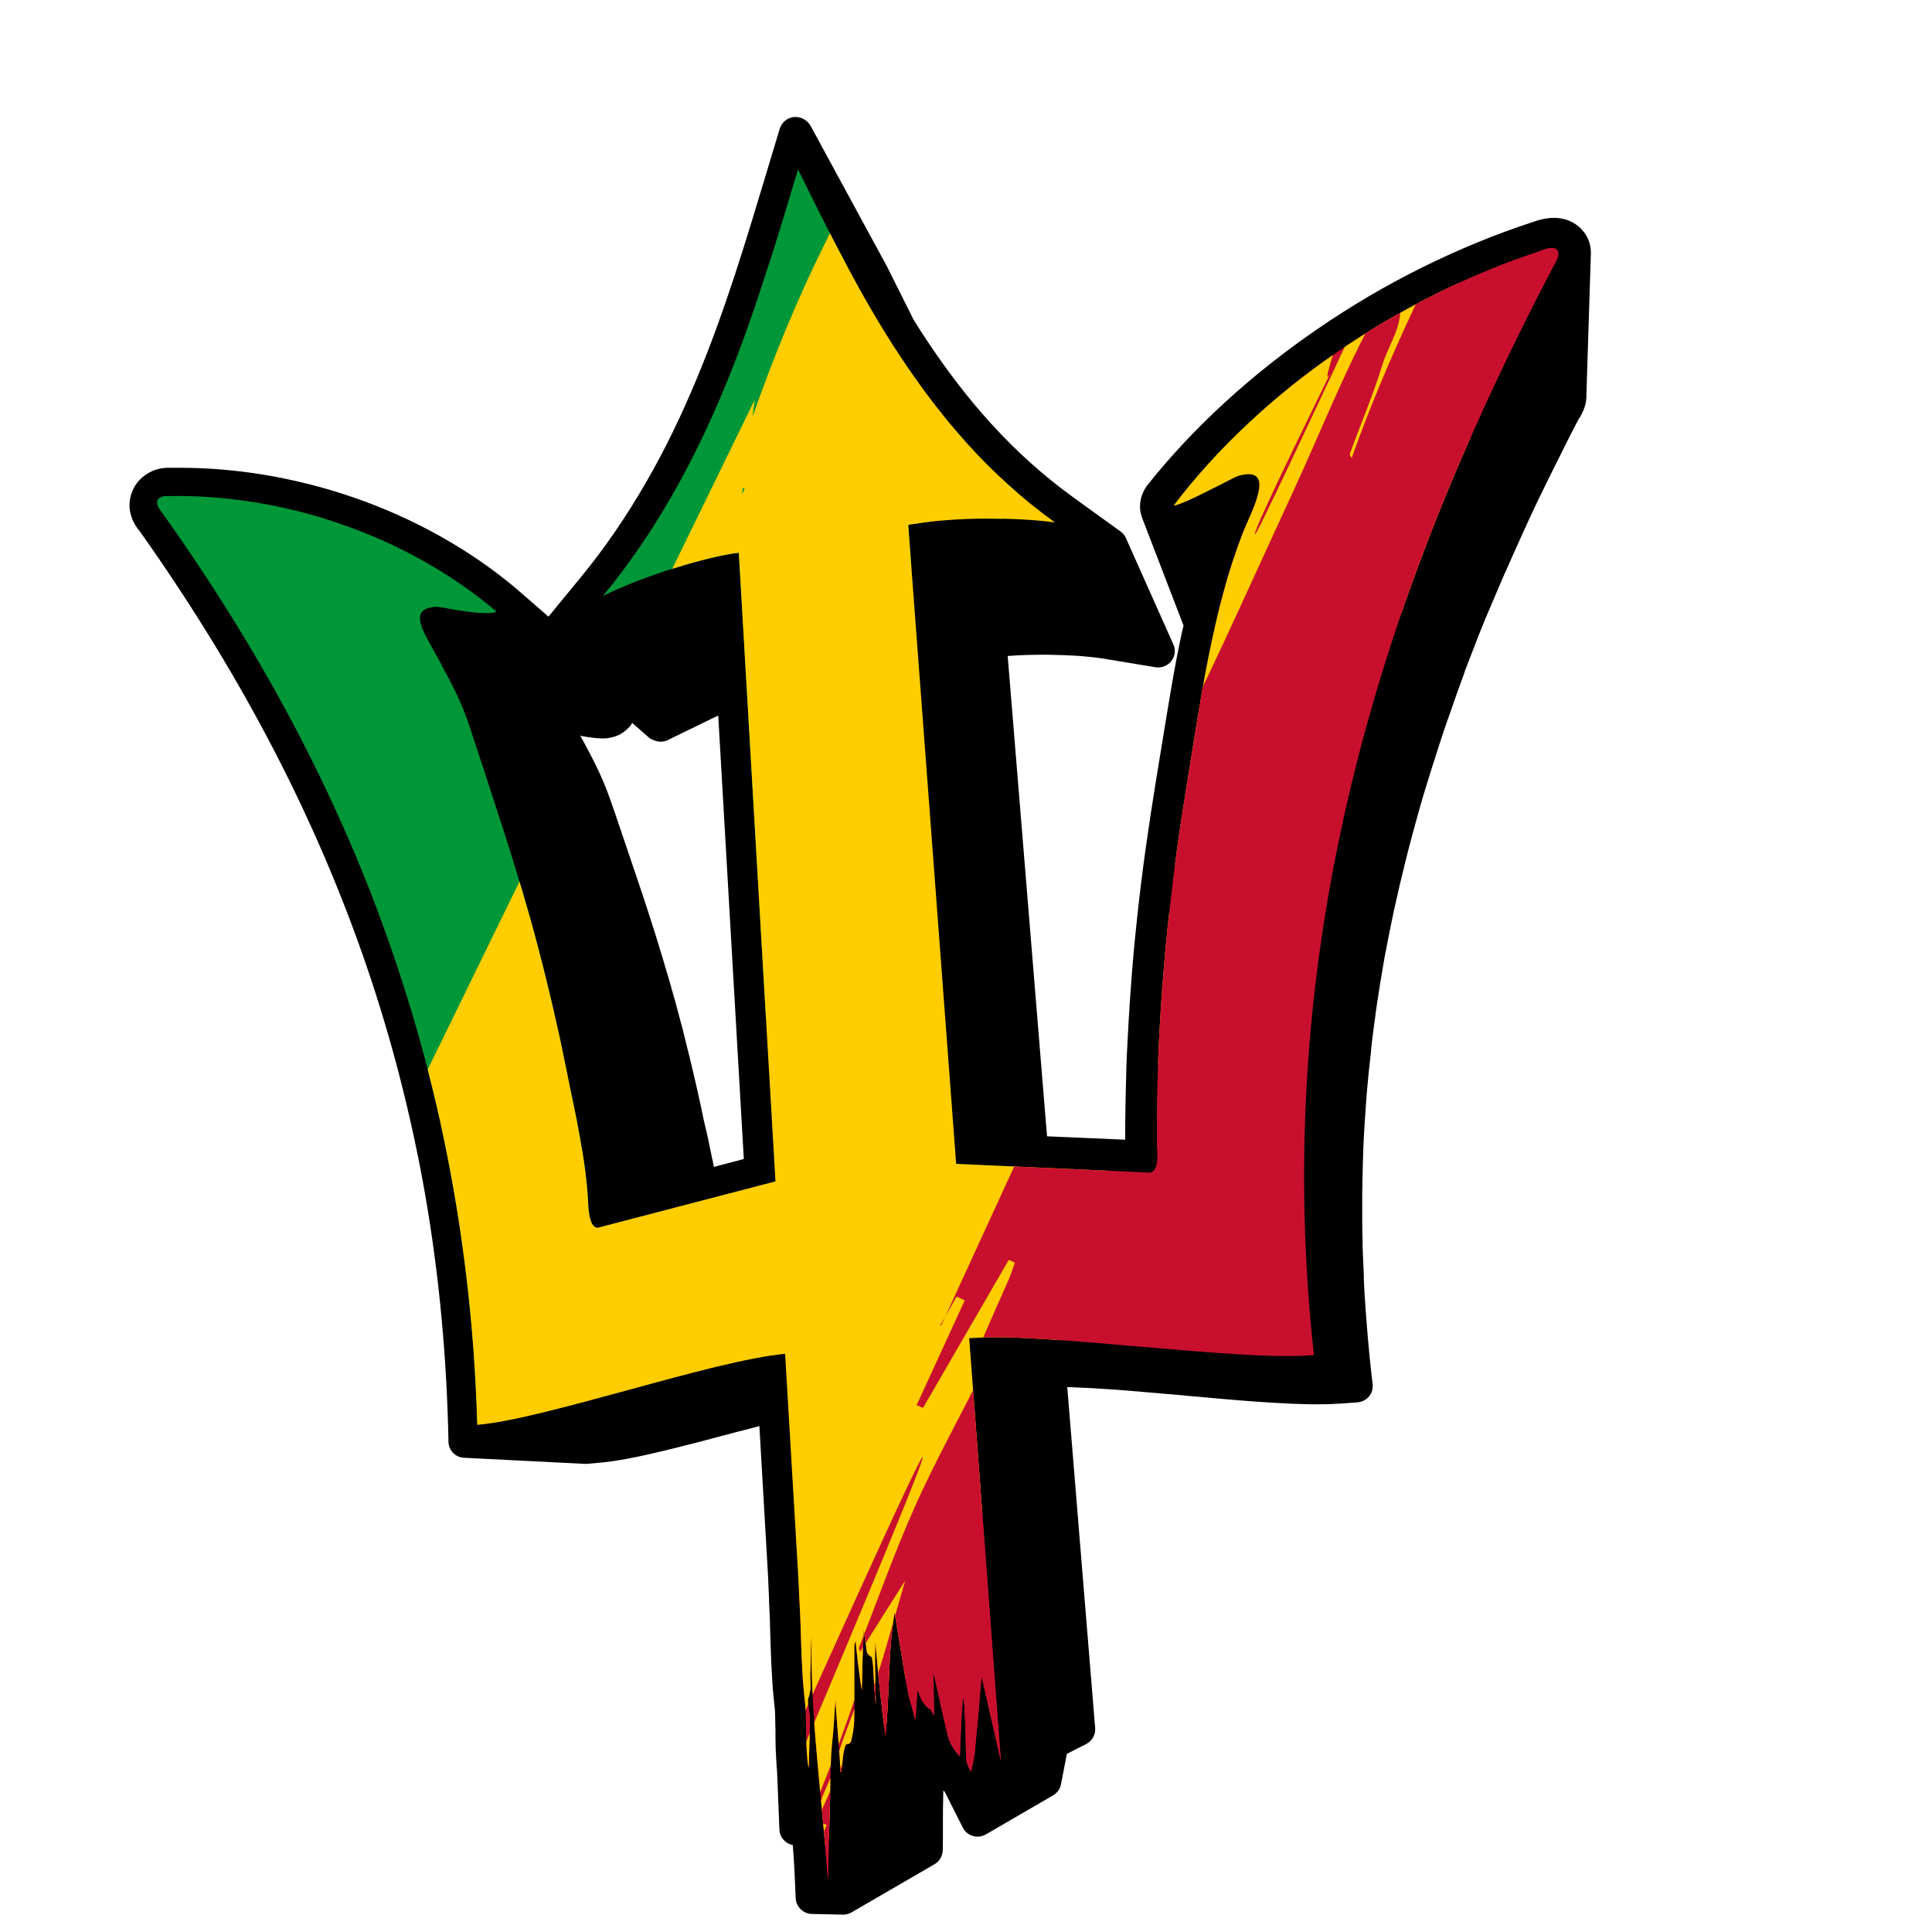 <?xml version="1.0" encoding="UTF-8"?>
<svg data-bbox="-197.3 -305.7 1333.6 1606.84" viewBox="0 0 1080 1080" xmlns:xlink="http://www.w3.org/1999/xlink" xmlns="http://www.w3.org/2000/svg" data-type="color">
    <g>
        <path d="m463.2 1065.5-9.1-.2c-2.4 0-4.4-2-4.5-4.4l-.4-9c-.2-3.4-.3-6.8-.5-10.2s-.4-6.8-.7-10.2c-.1-1.7-.3-3.5-.4-5.2l-.6.3c-.6.3-1.2.4-1.9.4-.8 0-1.7-.2-2.4-.7-1.3-.8-2.1-2.2-2.2-3.7l-1.4-32.4c-.2-2.5-.4-4.8-.5-7.1q-.15-3.3-.3-6c-.1-1.8-.1-3.5-.1-5.1v-4.6c0-1.5 0-2.9-.1-4.4 0-1.4-.1-2.8-.1-4.2-.1-1.4-.1-2.7-.2-4.1s-.2-2.7-.4-3.9c-.3-2.7-.6-5.5-.8-8.5-.2-2.6-.4-5.4-.5-8.4-.1-2.8-.3-5.6-.3-8.3l-.3-8.1-.1-3.4c0-1.1-.1-2.3-.1-3.4s-.1-2.2-.1-3.4c0-1.1-.1-2.2-.2-3.4 0 0-.6-15.4-.7-16.8l-.3-6.9-5.1-88.6c-5.2 1.4-10.5 2.8-15.7 4.2l-.5.1c-7.5 2-15.2 4.1-22.6 6-8.3 2.2-15 3.9-21.1 5.3-7.2 1.7-13.3 3-18.7 4-6.1 1.1-11.2 1.9-15.7 2.2l-6.9.6h-.6l-67.3-3.4c-2.4-.1-4.3-2.1-4.4-4.5l-.2-8.3c-1.3-47.5-6.2-94.2-14.4-138.8-8.1-43.8-19.7-87.3-34.5-129.2-14.4-40.8-32.5-81.5-53.5-121.2-20.3-38.1-44.2-76.6-70.9-114.3-1.3-1.6-2.4-3.2-3.1-4.9-.7-1.6-1.2-3.3-1.4-5-.2-1.5-.1-3 .1-4.5a15 15 0 0 1 1.1-3.6c.5-1.3 1.3-2.5 2.1-3.6.9-1.1 1.9-2.1 3-2.9q1.65-1.2 3.6-2.1c1.3-.6 2.6-1 4.1-1.2.4-.1.8-.1 1.2-.2.4 0 .8-.1 1.2-.1h7.3c15 0 30.2 1.2 45.4 3.7 16.9 2.7 33.7 7 50 12.6 16.5 5.7 32.4 12.8 47.3 21.2 15.4 8.6 29.7 18.4 42.5 29.3l21.1 18.3.2-.2 20.8-25.2c13.7-16.7 26-34.4 37.4-54.3 10.1-17.6 19.3-36.5 28.1-57.6 7.3-17.5 14.4-36.8 21.7-59.1 6.5-19.7 12.5-39.7 18.2-58.9l6.8-22.7c.5-1.8 2.1-3.1 3.9-3.3h.5c1.7 0 3.2.9 4 2.4 0 0 43.4 80 43.5 80l8.8 17.6c1.8 3.7 3.7 7.3 5.5 11 2.6 4.2 5.1 8 7.6 11.8 11.8 17.8 23.8 33.3 36.6 47.3 14.6 16 29.9 29.7 46.8 41.8l25.9 18.7c.7.5 1.2 1.1 1.5 1.9l26.5 59.4c.7 1.5.5 3.3-.5 4.7-.9 1.1-2.2 1.8-3.6 1.8-.2 0-.5 0-.7-.1l-29.4-4.7c-4.2-.7-9-1.2-14.5-1.6-5.3-.4-10.9-.6-16.6-.7h-3.3q-6.9 0-13.5.3c-3.8.2-7.5.4-10.8.7l22.7 277.1 52.6 2.3v-13.8c0-4.2.1-8.5.2-12.8.1-4.2.2-8.5.3-12.6.1-4.2.3-8.4.4-12.5.5-12.3 1.2-24.9 2.1-37.3s2.1-25.1 3.4-37.7 2.9-25.5 4.7-38.5c1.8-12.9 3.8-26.2 6-39.5l.8-4.9 2.4-15.1c1.6-10.2 3.3-20.7 5.1-31 2-11.7 4-22 6-31.3.3-1.6.7-3.1 1.1-4.7.1-.3.1-.6.2-.9 0-.1-.1-.3-.1-.3L643 287.2c-.4-1.1-.7-2.3-.8-3.4-.1-1.5 0-2.9.4-4.4.4-1.6 1.2-3.2 2.2-4.8.1-.1.1-.2.2-.3 12.7-16 27.3-31.6 43.3-46.3 15.8-14.5 33.1-28.2 51.4-40.7s37.7-23.9 57.5-33.7c20.2-10 40.9-18.5 61.6-25.3.4-.2.9-.3 1.3-.5.5-.2 1-.3 1.4-.5.5-.1 1-.3 1.4-.4.5-.1 1-.2 1.4-.3 1.5-.3 2.9-.4 4.3-.4h.7c1.7.1 3.3.3 4.7.7 1.6.5 3 1.1 4.3 2s2.5 2 3.5 3.2c.9 1.1 1.6 2.4 2.1 3.7.6 1.6.9 3.3.9 5v.6l-2.5 79.2v1c0 .2 0 .4-.1.6 0 .2-.1.5-.1.7l-.1.6c0 .2-.1.4-.1.6-.1.2-.1.5-.2.7-.1.3-.1.5-.2.7l-.3.7c-.1.2-.2.5-.3.7-.1.3-.3.6-.4.9l-.2.5c0 .1-.2.4-.2.4-.1.3-.3.6-.5.9s-.3.6-.5.9l-4-2.2 4 2.3-.3.4c-2.6 5.1-5.4 10.3-8.3 16.1-.6 1.1-1.1 2.3-1.7 3.4l-.9 1.8c-1.8 3.7-3.7 7.4-5.5 11-1 2-2 4-2.9 6-1.7 3.5-3.3 6.9-5 10.4-.9 2-1.9 4-2.8 6-1.7 3.6-3.3 7.1-5 10.7l-.8 1.8c-.5 1.2-1.1 2.4-1.6 3.5-1.9 4.3-4 8.8-6 13.5 0 0-.9 2-1.1 2.4-2.2 5-4.5 10.3-6.7 15.8-.4.9-.7 1.7-1.1 2.6l-.8 1.9c-1.5 3.7-3 7.3-4.5 11l-2.7 6.9-.8 2c-1 2.6-2 5.2-3 7.7l-2.7 7.2-.4 1.1c-1 2.8-2.1 5.6-3.1 8.3-.9 2.5-1.8 4.9-2.6 7.4l-.2.7c-1 2.9-2 5.7-3 8.6-.9 2.5-1.7 5.1-2.6 7.6l-.1.3c-1 2.9-1.9 5.7-2.9 8.6-.9 2.6-1.7 5.3-2.5 7.9-.9 2.8-1.8 5.7-2.7 8.5-.8 2.6-1.6 5.2-2.4 7.9-.8 2.8-1.7 5.7-2.5 8.5-.8 2.6-1.5 5.3-2.2 7.9-.8 2.8-1.5 5.6-2.3 8.4-.7 2.6-1.4 5.3-2.1 7.9-.7 2.9-1.5 5.8-2.2 8.7l-1.5 6.3c-.7 3.1-1.5 6.2-2.2 9.3-.5 2.1-.9 4.2-1.4 6.2-.7 3.2-1.4 6.5-2.1 9.7l-.3 1.6-.9 4.2c-.8 3.9-1.5 7.8-2.1 11l-.4 1.9c-.2.9-.3 1.7-.5 2.6-1 5.3-1.8 10.5-2.6 15.5-.1.3-.3 1.7-.3 2.1-.8 4.8-1.4 9.2-2 13.4-.2 1.1-.3 2.2-.4 3.3l-.3 1.9c-.5 3.4-.9 6.8-1.3 10.2-.2 1.6-.4 3.1-.5 4.7l-.1 1.3c-.4 3.1-.7 6.2-1 9.4-.2 2.3-.5 4.7-.7 7-.3 2.9-.5 5.9-.8 8.8-.2 2.4-.4 4.7-.5 7.1-.2 2.9-.4 5.8-.6 8.8-.1 2.4-.3 4.7-.4 7.1-.2 3-.3 6-.4 9.1v.6c-.1 2.1-.2 4.2-.2 6.3-.1 3.1-.2 6.2-.2 9.3v1.6c0 1.7-.1 3.4-.1 5.1v16.1c0 3.5.1 6.9.2 10.4l.1 2.5c0 1.1 0 2.2.1 3.3.1 4.4.3 9 .6 14.2 0 .3.1 1.6.1 2 .2 4.5.5 9.5.9 15.1.1 1 .1 2 .2 3.1l.1 1.3c.3 3.7.6 7.5.9 11.3l.1 1.2.3 3.3c.5 5.7 1 10.6 1.5 15.2l.9 7.9c.1 1.2-.2 2.5-1 3.4-.8 1-1.9 1.6-3.2 1.7l-7.9.6c-4 .3-8.4.5-13.6.5h-4.3c-6.2-.1-13.2-.4-21.5-.9-6.9-.4-14.5-1-24-1.8-8.2-.7-16.8-1.5-25.1-2.2l-1.2-.1c-6.8-.6-13.5-1.2-20.2-1.8-7.7-.7-14.3-1.2-20.2-1.6-6.9-.5-12.9-.8-18.3-1-3.8-.1-7.4-.2-10.5-.2l16 195.6c.2 1.9-.8 3.6-2.5 4.5l-12.8 6.5-3.7 19.2c-.3 1.3-1.1 2.4-2.2 3.1l-37.7 21.9c-.7.4-1.5.6-2.3.6-.4 0-.9-.1-1.3-.2-1.2-.4-2.2-1.2-2.8-2.3L531.8 998c-.8-.5-1.6-1.1-2.4-1.6q-1.95-1.35-3.3-2.7l-.8-.8-2.1 1c0 1.1-.1 2.1-.1 3.1-.1 1.7-.1 3.3-.1 5s-.1 3.4-.1 5c0 1.7-.1 3.4-.1 5.1l-.2 14.2-.1 7.9c0 1.6-.9 3.1-2.3 3.9l-46.5 27c-.7.4-1.5.6-2.3.6zM317.9 408.7c1.8 3.1 3.5 6.3 5.3 9.4q2.85 5.25 5.1 9.6c1.8 3.5 3.3 6.8 4.7 10.1 1.6 3.7 2.9 7.2 4.2 10.8l5.6 16.4c2.6 7.5 5.2 15.2 7.8 22.9 3 8.8 5.5 16.5 7.8 23.7 2.8 8.6 5.3 16.5 7.6 24.2 2.6 8.7 5 16.7 7.2 24.7l4.2 15.6c1.4 5.2 2.7 10.5 3.9 15.6 1.3 5.3 2.5 10.5 3.7 15.6 1.2 5.2 2.3 10.4 3.4 15.5l2.6 12.1 1 4.7c.3 1.6.7 3.2 1 4.8.3 1.2.9 4.2.9 4.2l.1.6c.3 1.6.7 3.2 1 4.9.3 1.3.5 2.6.7 3.8l25.1-6.6L405.9 393c-3.1 1.3-6 2.6-8.6 3.8l-25.9 12.6c-.6.3-1.3.5-2 .5-1.1 0-2.2-.4-3-1.1l-15-13.2v.8c0 .1 0 .3-.1.4l-.1.5c0 .1 0 .2-.1.3l-.1.4-.1.3c0 .1-.1.2-.1.3l-.2.4-.2.5-.2.4-.2.3-.2.4-.3.6-.1.2c-.1.2-.2.3-.3.4-.1.2-.2.3-.3.4s-.2.3-.3.4c-.1.2-.3.4-.5.6-.1.1-.2.3-.4.4l-.2.2c-.1.1-.2.2-.3.2-.1.1-.3.3-.5.4l-.9.6c-.2.1-.4.3-.6.4-.1.1-.2.1-.3.2s-.2.1-.4.2c-.3.1-.6.3-.9.4-.2.1-.4.2-.7.3-.1 0-.2.1-.4.1-.8.3-1.6.4-2.4.6-.9.1-1.9.2-3 .2-.6 0-1.3 0-2-.1-1.7-.1-3.6-.3-5.8-.6q-2.85-.45-6.9-1.2c-2.1-.4-4.3-.8-6.7-1.3z" fill="#000000" data-color="1"/>
        <path d="m444.8 74.6 43.4 79.9 7.4 14.8 1.4 2.8c1.9 3.7 3.7 7.5 5.6 11.2 2.5 4.1 5.1 8.1 7.8 12.1 11 16.6 23.2 32.7 37.1 47.9 14 15.3 29.6 29.6 47.5 42.5l25.9 18.7 26.5 59.4-29.4-4.7c-4.4-.7-9.5-1.3-14.9-1.6-5.4-.4-11.1-.6-16.9-.7h-3.4c-4.6 0-9.3.1-13.7.3-5.5.3-10.8.7-15.6 1.3L576.9 644l61.6 2.7v-2.4c0-.5 0-1-.1-1.5 0-.5-.1-1.1-.1-1.8v-13c0-4.3.1-8.5.2-12.8l.3-12.6c.1-4.2.3-8.3.4-12.5.5-12.3 1.2-24.7 2.1-37.1s2.1-24.9 3.4-37.6c1.3-12.6 2.9-25.4 4.7-38.4 1.8-12.9 3.8-26 6-39.4.3-1.6.5-3.3.8-4.9s.5-3.3.8-4.9.5-3.3.8-4.9.5-3.3.8-5c1.7-10.4 3.3-20.8 5.1-31.2s3.8-20.8 6-31.1c.5-2.4 1.1-4.8 1.6-7.1l-.1-.1c0-.1-.1-.2-.1-.2s0-.1-.1-.1c0-.1-.1-.1-.1-.2 0 0 0-.1-.1-.1 0-.1-.1-.1-.1-.2 0 0 0-.1-.1-.1 0-.1-.1-.1-.1-.2L647 285.7c0 .1.1.2.2.4v.1c0 .1.1.2.1.3 0 0 0-.1-.1-.1 0 0 0-.1-.1-.1v-.1s0-.1-.1-.1c0-.1-.1-.1-.1-.2v-.1c-.2-.6-.4-1.3-.5-2.2-.1-.8 0-1.8.3-2.8.3-1.1.8-2.2 1.6-3.4 12.7-16 27.1-31.3 42.8-45.7s32.8-27.9 50.9-40.3 37.2-23.6 56.9-33.4c19.8-9.9 40.3-18.3 61.1-25.1.4-.2.8-.3 1.3-.5.4-.1.8-.3 1.3-.4l1.2-.3 1.2-.3c1.2-.2 2.4-.3 3.5-.3h.6q1.95 0 3.6.6c1.1.3 2.1.8 3 1.4s1.7 1.3 2.4 2.2c.5.7 1.1 1.5 1.4 2.5.4 1 .6 2.1.6 3.5 0 .4-.1.9-.1 1.4 0-.3.1-.6.1-.9l-2.5 79.2v.8c0 .1 0 .3-.1.5 0 .2 0 .3-.1.5v.2c0 .1 0 .2-.1.3 0 .2-.1.3-.1.5s-.1.4-.1.5c-.1.2-.1.4-.2.6v.1c0 .1-.1.3-.1.4-.1.2-.1.4-.2.6s-.2.5-.3.7c-.1.1-.1.3-.2.4v.2c0 .1-.1.2-.1.2-.1.3-.3.5-.4.8s-.3.5-.5.8l-.1.1-.1.1-.1.1-.1.1c-2.9 5.5-5.6 10.9-8.4 16.3-.9 1.8-1.8 3.5-2.6 5.3-1.9 3.7-3.7 7.4-5.5 11.1-1 2-2 4-2.9 6-1.7 3.5-3.3 6.9-5 10.4-.9 2-1.9 4-2.8 6-1.7 3.6-3.3 7.2-5 10.7-.8 1.8-1.7 3.6-2.5 5.4l-6 13.5c-.4.8-.7 1.6-1.1 2.4-2.3 5.3-4.6 10.6-6.8 15.8-.6 1.5-1.2 3-1.9 4.5-1.5 3.7-3 7.3-4.5 11-1.1 2.7-2.2 5.4-3.2 8.1-1.1 2.9-2.3 5.7-3.4 8.6l-3 8.1c-1.1 2.9-2.2 5.8-3.2 8.6-1 2.7-1.9 5.4-2.9 8-1 2.9-2 5.7-3 8.6-.9 2.7-1.8 5.3-2.7 8-1 2.9-1.9 5.7-2.9 8.6-.9 2.7-1.7 5.3-2.5 7.9-.9 2.9-1.8 5.7-2.7 8.6-.8 2.6-1.6 5.3-2.4 7.9-.8 2.8-1.7 5.7-2.5 8.5-.8 2.7-1.5 5.3-2.2 8-.8 2.8-1.6 5.6-2.3 8.4-.7 2.7-1.4 5.3-2.1 8-.8 2.9-1.5 5.8-2.2 8.8l-1.5 6.3c-.7 3.1-1.5 6.3-2.2 9.4-.5 2.1-.9 4.2-1.4 6.3-.7 3.3-1.4 6.5-2.1 9.8-.4 2-.8 3.9-1.2 5.9-.7 3.7-1.4 7.4-2.1 11-.3 1.5-.6 3-.8 4.5l-2.7 15.6-.3 2.1c-.7 4.5-1.4 9-2 13.5-.2 1.8-.5 3.5-.7 5.3-.5 3.4-.9 6.9-1.3 10.3-.2 2-.5 4-.7 6-.4 3.1-.7 6.3-1 9.4-.2 2.4-.5 4.7-.7 7.1-.3 3-.5 5.9-.8 8.9-.2 2.4-.4 4.8-.5 7.1-.2 2.9-.4 5.9-.6 8.8-.1 2.4-.3 4.8-.4 7.1-.2 3-.3 6.1-.4 9.1-.1 2.3-.2 4.6-.3 7-.1 3.1-.2 6.2-.2 9.3 0 2.3-.1 4.5-.1 6.8v16.1c0 3.6.1 7.2.2 10.7 0 1.8.1 3.6.1 5.5.1 4.8.3 9.5.6 14.3 0 .7 0 1.3.1 2 .3 5.1.6 10.1.9 15.2.1 1.5.2 2.9.3 4.4l.9 11.4c.1 1.5.3 3 .4 4.5.5 5.1 1 10.2 1.6 15.3l.9 7.9-7.9.6c-3.9.3-8.4.5-13.2.5h-4.3c-6.5-.1-13.6-.4-21.2-.9s-15.6-1.1-23.9-1.8-16.8-1.5-25.4-2.2c-7.1-.6-14.1-1.3-21.1-1.9-6.9-.6-13.7-1.1-20.3-1.6-6.5-.5-12.7-.8-18.5-1q-6.3-.3-11.7-.3h-4l16.4 200.5-14.8 7.6-4.2 21.4-37.7 21.9-11.3-22.4c-1.1-.7-2.2-1.4-3.2-2.2-1-.7-1.9-1.5-2.8-2.3s-1.6-1.7-2.3-2.8c-.1-.1-.2-.3-.2-.4l-8.1 3.7v2.3c0 1.2-.1 2.5-.1 3.7-.1 1.7-.1 3.4-.1 5 0 1.7-.1 3.4-.1 5.1s-.1 3.4-.1 5.1 0 3.4-.1 5v9.2l-.1 7.8-46.5 27-8.2-.2-9.1-.2-.4-9c-.2-3.4-.3-6.8-.5-10.3-.2-3.4-.4-6.9-.7-10.3-.2-3.4-.5-6.8-.8-10.2 0-.5-.1-1-.1-1.5l-6.6 3-1.4-32.5c-.2-2.6-.4-5-.5-7.1s-.2-4.1-.3-5.9-.1-3.4-.1-5v-4.5c0-1.5 0-3-.1-4.4 0-1.4-.1-2.9-.1-4.3-.1-1.4-.1-2.8-.2-4.2s-.2-2.8-.4-4.2c-.3-2.8-.6-5.6-.8-8.3-.2-2.8-.4-5.5-.5-8.3s-.3-5.5-.3-8.2l-.3-8.1c0-1.1-.1-2.3-.1-3.4s-.1-2.3-.1-3.4-.1-2.3-.1-3.4-.1-2.3-.2-3.4c-.1-1.4-.1-2.8-.2-4.2s-.1-2.8-.2-4.2-.1-2.8-.2-4.2-.1-2.8-.2-4.2l-.3-7-5.4-94.3c-.9.2-1.7.5-2.6.7-6.3 1.7-12.7 3.4-19 5.1-7.7 2.1-15.3 4.1-22.6 6s-14.3 3.7-21 5.3c-6.6 1.6-12.8 2.9-18.5 4s-10.8 1.8-15.2 2.2l-6.9.6-67.3-3.4-.2-8.3c-1.3-47.9-6.1-94.3-14.5-139.5-8.2-44.4-19.8-87.6-34.7-129.9-14.7-41.5-32.6-82-53.8-121.8-20.7-39-44.5-77.2-71.3-115-1.2-1.4-2-2.7-2.6-4s-.9-2.5-1-3.6-.1-2.2.1-3.1c.2-1 .5-1.8.8-2.6.4-.9.9-1.8 1.5-2.6q.9-1.2 2.1-2.1c.8-.6 1.7-1.1 2.6-1.5q1.5-.6 3-.9c.3-.1.6-.1.9-.1s.6-.1 1-.1h7.1c14.8 0 29.8 1.2 44.6 3.6 16.7 2.7 33.2 6.9 49.2 12.4 16.2 5.6 31.8 12.6 46.6 20.8 14.9 8.3 29 18 41.8 28.8l60.9 52.9.1.1.1.1.1.1.1.1c.3.3.6.6.8 1 0 0 0 .1.1.1.2.3.5.7.6 1 0 0 0 .1.1.1 0 0 0 .1.1.1 0 .1.1.2.1.3.1.2.2.3.2.5 0 .1.1.2.1.3s.1.3.1.4.1.2.1.3 0 .3.1.4v2.7c0 .1 0 .1-.1.2 0 .1 0 .1-.1.2 0 .1 0 .1-.1.2 0 .1 0 .1-.1.2 0 .1 0 .1-.1.1 0 0 0 .1-.1.1 0 .1-.1.1-.1.2s-.1.2-.1.2c0 .1-.1.2-.1.3s-.1.2-.2.3c0 0 0 .1-.1.1 0 0 0 .1-.1.1-.1.1-.1.2-.2.3s-.1.2-.2.3-.1.2-.2.3l-.4.4-.2.2-.2.2c-.1 0-.1.1-.1.1-.1.1-.2.1-.2.2-.2.2-.5.4-.7.5-.1.1-.2.1-.3.2-.1 0-.1.1-.2.1-.1.1-.2.1-.3.2-.2.1-.5.2-.7.3-.1.1-.2.1-.4.2h-.1c-.5.2-1.1.3-1.8.4s-1.5.2-2.3.2c-.5 0-1.1 0-1.7-.1q-2.4-.15-5.4-.6c-2-.3-4.3-.7-6.7-1.2s-5.1-1-7.9-1.6c-.6-.1-1.3-.3-2-.4s-1.3-.3-2-.4c-.6-.1-1.2-.2-1.7-.3s-.8-.1-1.1-.2v1c0 .2.1.5.1.7l.3.9c.1.5.3.9.5 1.4.1.2.2.5.3.7.2.5.4.9.7 1.4l.3.6c.3.6.6 1.1.8 1.5l2.4 4.3c1.8 3.1 3.5 6.2 5.2 9.4 1.7 3.1 3.4 6.3 5 9.4 1.6 3.2 3.1 6.5 4.6 9.8 1.4 3.4 2.8 6.9 4 10.5.5 1.4.9 2.7 1.4 4.1s.9 2.7 1.4 4.1.9 2.7 1.4 4.1.9 2.7 1.4 4.1c2.6 7.6 5.2 15.3 7.8 23 2.6 7.8 5.2 15.7 7.8 23.6 2.6 8 5.1 16 7.6 24.1s4.9 16.3 7.1 24.6l4.2 15.6c1.3 5.2 2.7 10.4 3.9 15.6 1.3 5.2 2.5 10.4 3.6 15.5 1.2 5.2 2.3 10.3 3.4 15.4l.6 3c.2 1 .4 2 .7 3 .2 1 .4 2 .7 3 .2 1 .4 2 .7 3.1.3 1.6.7 3.1 1 4.7s.7 3.2 1 4.8c.3 1.2.5 2.4.7 3.6 0 .2.1.3.1.5v.1c0 .2.1.4.1.7.3 1.6.7 3.2 1 4.8.5 2.3.9 4.6 1.3 6.9.1.4.2.8.2 1.2 0 .1 0 .3.1.4v.1l33.5-8.8L410 386.5c-.5.2-1 .4-1.5.5-4.9 1.9-9.4 3.9-13.3 5.8l-25.9 12.6L311 354l20.8-25.2c14.5-17.6 26.9-36 37.8-54.9s20.2-38.4 28.4-58.1 15.3-39.6 21.8-59.4 12.5-39.6 18.3-59.2l1.1-3.6zm16.2 32.5-6.6-13.2zm6.8 13.6c-1.6-3.2-3.2-6.4-4.8-9.5 1.6 3.1 3.2 6.3 4.8 9.5m4.8 9.3c.7 1.4 1.5 2.9 2.2 4.3-.7-1.4-1.4-2.9-2.2-4.3-.7-1.4-1.5-2.9-2.2-4.3.8 1.4 1.5 2.9 2.2 4.3m395.1 8.8c-.5 0-1.1.1-1.7.2.7-.2 1.2-.2 1.7-.2q.15 0 0 0 .15 0 0 0m.9.1c.2 0 .5 0 .7.1-.2-.1-.5-.1-.7-.1m1.7.6c-.1 0-.1-.1-.2-.1.1 0 .2.1.2.1m-388.2 8.4c-1.5-2.7-2.9-5.4-4.4-8.1l2.7 5.1c.6 1 1.1 2 1.7 3m397.5-3c.1-.4.2-.8.3-1.1v-.3c-.1.5-.2.9-.3 1.4m-.9 2.6c.2-.5.4-1 .6-1.4v-.2c-.2.5-.4 1-.6 1.6m-1.9 3.6s0 .1 0 0q0 .15 0 0 0 .15 0 0c-.1.1-.1.1-.1.2 0 0 .1-.1.1-.2q0 .15 0 0 0 .15 0 0c0 .1 0 0 0 0 .5-.9 1-1.7 1.4-2.5 0 0 0-.1.1-.1-.4.8-.9 1.7-1.5 2.6m-354.9 74.2c.3.3.5.6.8.9-.3-.3-.6-.6-.8-.9-.1-.1-.2-.3-.3-.4.1.1.2.2.3.4m32.4 36.7 2.1 2.1zm8.8 8.3.1.1c.2.1.3.3.5.4-.2-.1-.3-.3-.5-.4zm8.1 7.1c.7.6 1.5 1.2 2.2 1.8-.7-.6-1.5-1.2-2.2-1.8m-463.8.5h.7zh-.9zm474.2 8c-.8-.6-1.6-1.2-2.3-1.9.8.7 1.5 1.3 2.3 1.9m65.7.7q.15 0 0 0c.1.1.1.2.2.3 0 .1.1.1.1.2 0 0 0 .1.1.1 0 0 0-.1-.1-.1 0-.1-.1-.1-.1-.2v-.1zq.15 0 0 0M444.8 65.4h-1c-3.7.4-6.8 3-7.9 6.5l-5.7 18.9-1.1 3.6v.1c-5.8 19.3-11.8 39.2-18.2 58.8-7.3 22.2-14.3 41.4-21.6 58.8-8.7 20.9-17.8 39.6-27.9 57.1-11.3 19.6-23.3 37.2-36.9 53.7l-17.9 21.8-17.5-15.2s-.1 0-.1-.1c-13.1-11.1-27.6-21.1-43.2-29.8-15.2-8.5-31.3-15.7-48.1-21.5-16.5-5.7-33.6-10-50.7-12.8-15.4-2.5-30.9-3.8-46.1-3.8h-7.6c-.5 0-1 .1-1.5.1-.5.1-1 .1-1.5.2q-2.7.45-5.1 1.5c-1.6.7-3.2 1.6-4.6 2.7s-2.7 2.3-3.8 3.7-2 3-2.7 4.6c-.6 1.5-1.1 3-1.4 4.6-.3 1.9-.4 3.9-.2 5.8.3 2.1.9 4.3 1.8 6.3s2.1 3.9 3.7 5.8c26.6 37.5 50.3 75.7 70.5 113.7 21 39.4 38.9 80 53.3 120.6 14.8 41.7 26.3 84.9 34.4 128.5 8.2 44.4 13 90.9 14.3 138.1l.2 8.3c.1 4.8 3.9 8.7 8.7 8.9l67.3 3.4h1.2l6.9-.6c4.6-.4 9.9-1.1 16.1-2.3 5.5-1 11.7-2.4 18.9-4.1 6.1-1.5 12.8-3.1 21.2-5.3 7.2-1.9 14.5-3.9 22.3-5.9l.4-.1.5-.1c3.4-.9 6.8-1.8 10.3-2.7l4.8 83 .3 6.9c.1 1.4.1 2.8.2 4.2l.1 3.1v1.1l.2 4.2c.1 1.4.1 2.8.2 4.2v.1c.1 1.1.1 2.2.1 3.3s.1 2.2.1 3.3.1 2.2.1 3.4c0 1.1.1 2.3.1 3.4.1 2.7.2 5.4.3 8.2.1 3.1.2 5.8.4 8.4.2 3.1.3 5.9.5 8.5.2 3.1.5 5.9.8 8.7.1 1.2.3 2.5.4 3.8.1 1.2.2 2.5.2 3.9 0 1.2.1 2.5.1 4.1 0 1.3 0 2.7.1 4.1v4.9c0 1.8.1 3.5.1 5.2.1 2 .2 4 .3 6.1.1 2.3.3 4.6.5 7.2l1.3 32.3c.1 3 1.8 5.8 4.4 7.4 1 .6 2 1 3.1 1.2v.4c.3 3.6.5 7 .7 10.2.2 3.6.4 6.9.5 10.1l.4 9c.2 4.8 4.2 8.7 9 8.8l9.1.2 8.2.2h.2c1.6 0 3.2-.4 4.6-1.2l46.5-27c2.8-1.6 4.5-4.6 4.6-7.8l.1-7.8v-14.1c0-1.7.1-3.4.1-5 0-1.7.1-3.4.1-5v-1.4c.2.1.4.3.7.4l10.2 20.2c1.1 2.3 3.2 4 5.6 4.7.9.3 1.7.4 2.6.4 1.6 0 3.2-.4 4.6-1.2l37.7-21.9c2.3-1.3 3.9-3.6 4.4-6.2l3.3-17 10.8-5.5c3.3-1.7 5.3-5.2 5-8.9l-15.6-190.6c1.7 0 3.5.1 5.4.2 5.3.2 11.3.5 18.2 1 5.8.4 12.4.9 20.1 1.6 6.9.6 14 1.2 20.9 1.8h.2l.6.1c8.2.7 16.8 1.5 24.8 2.2 9.5.8 17.1 1.4 24.1 1.8 8.3.5 15.4.8 21.7.9h4.4c5.3 0 9.9-.2 14-.5l7.9-.6c2.5-.2 4.8-1.4 6.4-3.3s2.3-4.4 2-6.9l-.9-7.9c-.5-4.5-1-9.5-1.5-15.1l-.3-3.3-.1-1.2c-.3-3.7-.6-7.5-.9-11.3l-.1-1.2c-.1-1-.2-2.1-.2-3.1-.4-5.6-.7-10.5-.9-15v-2c-.2-5.2-.4-9.8-.6-14.1 0-1.1-.1-2.1-.1-3.2v-2.4c-.1-3.4-.2-6.9-.2-10.4v-16c0-1.7.1-3.4.1-5.1v-1.6c.1-2.9.1-6.1.2-9.2.1-2.1.1-4.2.2-6.2v-.7c.1-3.6.3-6.4.4-9 .1-2.4.3-4.7.4-7.1q.3-4.65.6-8.7c.2-2.4.3-4.7.5-7.1.2-2.8.5-5.6.8-8.8.2-2.3.4-4.6.7-7 .3-2.8.6-5.9 1-9.3l.1-1.3c.2-1.5.3-3.1.5-4.6.4-3.5.9-7 1.3-10.2.1-.7.2-1.3.3-2 .1-1.1.3-2.2.4-3.2.6-4.2 1.2-8.6 2-13.3.1-.4.1-.7.2-1.1 0-.3.1-.7.1-1 .8-4.9 1.7-10.1 2.6-15.4.2-.9.3-1.7.5-2.6.1-.6.2-1.3.4-1.9.6-3.2 1.3-7.1 2.1-10.9.3-1.3.5-2.7.8-4l.4-1.8c.8-3.9 1.4-6.9 2.1-9.7.5-2.1.9-4.1 1.4-6.2.7-3.1 1.4-6.3 2.2-9.3l1.5-6.3c.8-3.1 1.6-6.3 2.2-8.7.7-2.6 1.4-5.2 2.1-7.9.8-3 1.6-5.9 2.3-8.4.7-2.6 1.5-5.3 2.2-7.9.8-2.7 1.5-5.3 2.5-8.4l2.4-7.8c.9-2.9 1.8-5.9 2.7-8.5.8-2.6 1.7-5.2 2.5-7.9.9-2.7 1.8-5.5 2.8-8.5l.1-.3c.8-2.5 1.7-5 2.6-7.5 1-2.8 2-5.7 3-8.5l.2-.7c.9-2.4 1.7-4.9 2.6-7.3 1-2.7 2-5.5 3-8.2l.1-.4.3-.9c.9-2.4 1.8-4.7 2.7-7.1 1-2.6 2-5.2 3-7.7l.3-.8.4-1.1c.9-2.3 1.8-4.7 2.8-7 1.3-3.3 2.7-6.7 4.5-10.9.3-.6.5-1.2.8-1.8.4-.9.7-1.8 1.1-2.6 2.3-5.4 4.5-10.7 6.7-15.7l.6-1.2c.2-.4.3-.8.5-1.2 2.1-4.7 4-9.1 6-13.4.5-1.2 1.1-2.4 1.6-3.6l.8-1.8c1.9-4.1 3.4-7.5 4.9-10.7.9-2 1.9-4 2.8-6 1.6-3.4 3.3-6.8 5-10.3l.1-.2c.9-1.9 1.9-3.8 2.8-5.7 1.6-3.2 3.3-6.7 5.5-11l1-2c.5-1.1 1.1-2.2 1.6-3.3 2.9-5.8 5.6-11 8.2-16 0 0 0-.1.1-.1l.1-.1.1-.1.1-.1c.2-.3.4-.7.6-1.1s.4-.7.6-1.1c0-.1.1-.2.1-.3 0 0 0-.1.1-.1v-.1c0-.1.1-.1.1-.2.1-.1.1-.3.2-.4.2-.4.3-.7.5-1.1l.3-.9c.1-.2.1-.3.2-.5 0-.1.1-.2.1-.3v-.1c.1-.3.2-.6.3-.8.1-.3.2-.6.2-.9.1-.3.1-.5.2-.8 0-.1 0-.2.1-.3v-.6c0-.2.1-.5.1-.8s.1-.5.1-.8V221l2.5-79.1v-.8q0-3.45-1.2-6.6c-.7-1.8-1.6-3.4-2.8-4.9-1.3-1.7-2.8-3.1-4.6-4.3-1.7-1.1-3.5-2-5.5-2.6-1.9-.5-3.8-.9-5.9-.9h-.9c-1.7 0-3.4.2-5.1.5-.6.1-1.1.2-1.7.4-.5.1-1.1.3-1.7.4-.5.2-1.1.3-1.6.5s-.9.3-1.4.5c-20.9 6.8-41.7 15.4-62.1 25.5-20 9.9-39.5 21.4-58 34.1-18.4 12.6-35.9 26.4-51.9 41.1-16.2 14.8-31 30.6-43.8 46.8-.2.2-.3.4-.4.6-1.3 2-2.3 4-2.8 6.1q-.75 3-.6 6c.1 1.6.5 3.2 1 4.7v.1l23.3 60.6c-.3 1.4-.7 2.8-1 4.2-2 9.4-4 19.7-6 31.5-1.8 10.5-3.5 21.1-5.2 31.4l-.8 4.9-.7 4.2-.1.7c-.3 1.6-.5 3.3-.8 4.9s-.5 3.3-.8 4.9c-2.2 13.4-4.2 26.7-6 39.6-1.8 13-3.4 26-4.7 38.6-1.4 12.7-2.5 25.5-3.4 37.9-.9 12.5-1.6 25.1-2.2 37.4-.2 4.2-.3 8.5-.4 12.6l-.3 12.7c-.1 4.3-.1 8.6-.2 12.9v9l-43.7-1.9-22-268.5c2-.1 4-.3 6.1-.4 4.3-.2 8.8-.3 13.3-.3h3.3c5.7.1 11.2.3 16.3.6q7.95.6 14.1 1.5L646 373c.5.1 1 .1 1.5.1 2.8 0 5.5-1.3 7.3-3.6 2.1-2.7 2.5-6.3 1.1-9.3l-26.5-59.4c-.7-1.5-1.7-2.8-3-3.7l-25.9-18.7c-16.6-12-31.7-25.4-46.1-41.2-12.7-13.9-24.5-29.2-36.2-46.8-2.4-3.7-4.9-7.4-7.4-11.5l-5.4-10.8-1.4-2.8-7.4-14.8c0-.1-.1-.2-.1-.3l-43.4-79.9c-1.8-3-4.9-4.9-8.3-4.9m-75.5 349.2c1.4 0 2.8-.3 4-.9l25.9-12.6c.8-.4 1.5-.7 2.3-1.1l14.3 247.9-16.7 4.4c-.3-1.3-.5-2.6-.8-3.9l-.1-.4-.1-.3v-.1l-.1-.3v-.1c-.2-1.2-.5-2.4-.7-3.5-.3-1.6-.7-3.2-1-4.8s-.7-3.2-1-4.7l-.6-2.6-.1-.4-.7-3-.7-3-.6-3c-1.1-5.1-2.2-10.3-3.4-15.5-1.2-5.1-2.4-10.4-3.7-15.7-1.3-5.2-2.6-10.5-3.9-15.7-1.4-5.2-2.8-10.5-4.2-15.7-2.2-8-4.6-16.1-7.2-24.8-2.3-7.7-4.8-15.6-7.6-24.3-2.3-7.2-4.9-14.9-7.9-23.7-2.5-7.5-4.9-14.6-7.8-23.1l-.9-2.6-.5-1.5-1.4-4.1-1.4-4.1-1.2-3.4-.2-.6c-1.3-3.7-2.7-7.4-4.3-11.1-1.4-3.3-3-6.7-4.8-10.3-1.5-3-3.2-6.2-5.1-9.8-.9-1.7-1.8-3.3-2.7-4.9 1.5.3 2.8.5 4 .7 2.4.4 4.4.6 6.2.7.8 0 1.5.1 2.2.1 1.4 0 2.6-.1 3.7-.3 1-.2 2-.4 3-.7.2-.1.4-.1.6-.2.4-.1.7-.3 1-.4s.7-.3 1.2-.5c.2-.1.4-.2.5-.3.2-.1.3-.2.5-.3l.9-.6c.3-.2.6-.4.9-.7.2-.2.5-.4.8-.6l.3-.3c.1-.1.2-.2.4-.3l.6-.6.7-.7c.2-.2.3-.4.5-.6.1-.2.3-.4.4-.5.1-.2.3-.4.4-.6v-.2c0-.1.1-.1.1-.2 0 0 0-.1.1-.1l9.8 8.6c1.8 1.1 3.9 1.9 6.1 1.9" fill="#000000" data-color="1"/>
        <defs>
            <path d="M446.1 94.7c8.5 17.2 17.1 34.7 26.4 52.1 9.3 17.6 19.3 35.1 30.5 52 11.3 17.1 23.7 33.7 37.9 49.4 14.3 15.8 30.4 30.6 48.9 43.9-5.2-.8-11.3-1.3-17.9-1.7s-13.6-.5-20.7-.5-14.3.3-21.1.8-13.4 1.2-19.2 2.2c-.3 0-.5.1-.8.1s-.5.1-.8.1-.5.1-.8.2-.5.1-.8.2l26.8 357.1 108.5 4.9c1-.2 1.7-.7 2.3-1.6.6-.8 1-1.9 1.3-3.3.3-1.3.4-2.9.4-4.7s-.1-3.7-.3-5.8v-12.5c0-4.2.1-8.3.1-12.4l.3-12.4c.1-4.1.3-8.2.4-12.4.5-12.9 1.3-25.8 2.2-38.6 1-12.8 2.1-25.5 3.5-38.1s2.9-25.2 4.6-37.7 3.6-24.9 5.6-37.3c2-11.9 3.8-23.9 5.8-35.9s4-24 6.4-35.9 5-23.7 8.2-35.3c3.1-11.6 6.8-23 11.1-34.1 1-2.5 2.6-6 4.2-9.7s3.2-7.7 4.1-11.3 1.2-6.7.1-8.8-3.5-3.1-7.8-2.4c-.3 0-.5.1-.8.1-.3.1-.5.1-.8.2s-.6.1-.9.2l-.9.3c-.8.2-3 1.3-5.9 2.8-3 1.5-6.8 3.5-10.7 5.4-3.9 2-7.9 3.9-11.4 5.5-3.5 1.5-6.4 2.7-8.1 2.9 12.2-16.1 26.2-31.5 41.5-45.8 15.3-14.4 32-27.8 49.7-39.9 17.7-12.2 36.4-23.2 55.7-32.8 19.4-9.6 39.4-17.8 59.5-24.4l.9-.3c.3-.1.6-.2.8-.3.3-.1.5-.2.8-.2.3-.1.5-.1.8-.2 1.3-.2 2.4-.2 3.2 0 .9.3 1.5.8 1.9 1.5.3.8.4 1.8.1 3-.3 1.3-1 2.8-2.1 4.6-22.3 42.5-43.3 86.6-62 132.5-18.8 46.2-35.1 94.2-47.9 144.2-12.9 50.4-22.3 103-26.8 157.9-4.6 55.6-4.3 113.9 2.4 175-11.1.9-26.2.6-43.3-.5-17-1-35.9-2.7-54.7-4.3-18.6-1.6-37.2-3.2-53.6-4.2s-30.7-1.3-41.1-.4l17.7 236.3-10.8-47.3c-.3 3.5-.6 7.1-.9 10.6s-.6 7.1-.9 10.6-.6 7.1-1 10.6c-.3 3.5-.7 7.1-1 10.7-.1.9-.2 1.8-.4 2.7s-.3 1.8-.5 2.7l-.6 2.7-.6 2.7c-.3-.6-.6-1.2-1-1.8-.3-.6-.6-1.2-.8-1.8s-.5-1.2-.6-1.8c-.2-.6-.2-1.2-.3-1.9-.1-6-.3-11.1-.4-15.4s-.3-7.7-.4-10.4-.2-4.6-.4-5.9c-.1-1.3-.2-1.9-.4-1.9-.1 0-.3.8-.4 2.4-.2 1.5-.3 3.8-.5 6.7s-.3 6.3-.5 10.2-.3 8.4-.5 13.1c-1.2-1.2-2.1-2.4-2.9-3.5s-1.4-2.2-2-3.2c-.5-1-.9-2-1.3-3-.3-1-.6-2-.8-2.9-.7-2.8-1.3-5.6-2-8.4-.6-2.8-1.3-5.6-1.9-8.5-.6-2.8-1.3-5.7-1.9-8.6s-1.3-5.8-2-8.8c0 2.1 0 4.1.1 6.1 0 2 0 4 .1 6 0 2 0 4 .1 6 0 2 0 4 .1 6.1-.3-.5-.5-.9-.7-1.3s-.4-.8-.6-1.1-.4-.7-.6-.9q-.3-.45-.6-.6c-1-.6-1.8-1.3-2.5-2.1s-1.3-1.7-1.8-2.6-.9-1.9-1.3-2.9-.8-2.1-1.2-3.1l-.3 4.2-.3 4.2-.3 4.2-.3 4.2c-.2-.3-.3-.7-.4-1s-.2-.7-.3-1-.1-.7-.2-1-.1-.7-.2-1c-.3-1-.6-2-.8-3l-.9-3c-.3-1-.6-2-.8-3-.3-1-.5-2-.7-3.1-.6-3.7-1.3-7.3-1.9-11s-1.2-7.3-1.8-11c-.6-3.6-1.2-7.3-1.8-10.9s-1.2-7.3-1.8-10.9c-.9 5.3-1.5 10.7-2 16.3s-.8 11.3-1 17.1c-.3 5.8-.5 11.7-.8 17.7s-.7 12-1.3 18c-.6-4.4-1.2-8.9-1.7-13.3l-1.5-13.2c-.5-4.4-.9-8.8-1.3-13.1-.4-4.4-.8-8.7-1.2-13.1 0 2.9-.1 5.8-.1 8.7s0 5.8.1 8.7c0 2.9.1 5.8.1 8.7.1 2.9.1 5.8.2 8.7-.2-1.7-.4-3.4-.5-5.1s-.3-3.4-.4-5.1l-.3-5.1-.3-5.1c0-.5-.1-1-.1-1.5s-.1-1-.2-1.5-.1-1-.2-1.5l-.3-1.5c-.8-.4-1.3-.9-1.8-1.3-.4-.4-.7-.9-.8-1.3-.2-.4-.2-.8-.3-1.2s-.1-.7-.1-1.1c-.1-.9-.3-1.7-.4-2.6s-.2-1.7-.4-2.6c-.1-.9-.2-1.7-.3-2.6s-.2-1.7-.3-2.6c-.1 2.8-.3 5.7-.4 8.5s-.2 5.7-.3 8.5-.2 5.7-.2 8.5c-.1 2.8-.1 5.7-.2 8.5-.4-2.3-.8-4.6-1.1-6.9l-.9-6.9c-.3-2.3-.6-4.6-.8-6.9-.3-2.3-.5-4.6-.7-6.9-.1.4-.3.7-.4 1.1s-.2.7-.2 1.1c-.1.4-.1.7-.1 1.1V952c0 3.4 0 6.7-.1 10.1 0 .9-.1 1.8-.2 2.6-.1.9-.2 1.8-.3 2.6-.1.9-.3 1.8-.5 2.6-.2.9-.3 1.7-.5 2.6-.1.4-.2.7-.3 1s-.3.5-.4.7c-.2.2-.3.4-.6.5-.2.1-.4.2-.7.2-.8-.2-1.4.7-1.8 2.1s-.8 3.4-1 5.5c-.2 2-.4 4.1-.6 5.6s-.4 2.6-.7 2.6c-.1-1.8-.3-4.7-.5-8.2-.3-3.5-.6-7.6-.9-11.7s-.6-8.2-.9-11.9c-.3-3.6-.5-6.7-.5-8.8-.2 2.1-.3 4-.5 5.8q-.15 2.7-.3 5.1c-.1 1.6-.2 3.2-.3 4.6-.1 1.5-.3 3-.4 4.4-.4 3.9-.8 7.9-1 11.8-.2 4-.3 7.9-.4 11.9s-.1 7.9-.2 11.9-.1 8-.3 12l-.3 8.4c-.1 2.8-.1 5.6-.2 8.4s-.1 5.6-.2 8.4-.1 5.6-.2 8.4c-.8-11.6-1.8-23.2-2.9-34.8-1.1-11.5-2.2-22.9-3.2-34.4-1-11.4-1.9-22.7-2.4-34-.6-11.3-.8-22.5-.6-33.8q-.15 2.85-.3 5.4c-.1 1.8-.1 3.5-.1 5.2s-.1 3.4-.1 5c0 1.7-.1 3.3-.2 5-.1 1.2 0 2.3 0 3.5s.1 2.3.1 3.5 0 2.3-.2 3.5-.4 2.4-.9 3.6c-.3.8-.4 1.6-.3 2.5 0 .9.2 1.9.3 2.8.2 1 .4 2 .5 3 .2 1 .3 2 .3 2.9 0 2.3 0 4.7-.1 7 0 2.3-.1 4.7-.2 7s-.1 4.7-.2 7-.1 4.7-.2 7c-.1-.3-.3-.6-.3-.9-.1-.3-.1-.6-.2-1 0-.3-.1-.7-.1-1 0-.4-.1-.7-.1-1.1-.3-3-.5-5.9-.6-8.9s-.1-5.9-.2-8.9c0-3-.1-5.9-.2-8.8s-.3-5.9-.7-8.8c-.4-3.8-.8-7.7-1-11.5s-.4-7.7-.6-11.5c-.1-3.8-.3-7.7-.4-11.5s-.2-7.7-.4-11.5l-.3-6-.3-6-.3-6-.3-6-7.2-121.9c-10.1.9-23.6 3.7-38.7 7.3-15.1 3.7-31.8 8.2-48.5 12.8-16.6 4.5-33.1 9-47.8 12.6s-27.6 6.2-37.1 7c-1.6-57-8.3-110.3-18.7-160.1-10.2-48.9-24.2-94.3-40.6-136.7-16.2-41.5-34.8-80-54.9-115.8-19.7-35.1-40.8-67.6-62.3-97.8q-1.5-1.8-2.1-3.3c-.4-1-.5-1.9-.3-2.6q.3-1.2 1.2-1.8c.6-.5 1.5-.8 2.4-1 .2 0 .4-.1.6-.1h2c16-.3 32.3.9 48.4 3.5 16.3 2.6 32.5 6.7 48.2 12.2 15.9 5.5 31.3 12.3 45.8 20.5 14.7 8.2 28.5 17.7 41.1 28.4-1.7.8-4.5 1-7.8.8-3.3-.1-7-.6-10.6-1.1s-7-1.1-9.7-1.6-4.7-.8-5.3-.8h-.8c-.3 0-.5 0-.8.1-.3 0-.5.1-.7.1s-.5.1-.7.1q-4.05.75-5.4 2.7c-1 1.3-1.2 3-.9 4.9s1 4 2 6.1c1 2.2 2.2 4.4 3.3 6.4 2.1 3.8 4.2 7.5 6.2 11.3s4 7.5 6 11.3c1.9 3.8 3.8 7.7 5.5 11.7s3.3 8.2 4.7 12.5c3.3 10 6.6 20 9.9 30.1s6.6 20.3 9.9 30.5c3.3 10.3 6.5 20.7 9.6 31.1 3.1 10.5 6.1 21.1 8.9 31.9 1.5 5.6 2.9 11.2 4.3 16.9s2.8 11.4 4.1 17.1 2.6 11.5 3.9 17.3c1.2 5.8 2.4 11.6 3.6 17.5s2.4 11.9 3.7 18 2.5 12.3 3.6 18.5 2.2 12.5 3 18.7c.8 6.3 1.4 12.5 1.7 18.8.1 2 .2 3.8.5 5.4.2 1.6.6 3.1 1 4.3s.9 2.2 1.6 2.8c.6.7 1.4 1 2.3 1l99.3-25.9L413 309c-.3 0-.5.1-.8.1s-.5.1-.8.1-.5.1-.8.1-.5.1-.8.1c-5.6.9-11.8 2.3-18.3 4-6.4 1.7-13.1 3.7-19.7 5.8-6.5 2.2-13 4.5-18.9 6.9s-11.4 4.8-15.9 7.1c15-18.2 27.8-37.2 39-56.8s20.7-39.6 29.1-59.9c8.4-20.2 15.6-40.7 22.2-61.1 6.8-20.4 12.8-40.7 18.8-60.7" id="199b7393-fddf-4309-a597-2ee40426de75"/>
        </defs>
        <clipPath id="7292b770-763b-4d2c-80c7-ff1f24a45ff6">
            <use xlink:href="#199b7393-fddf-4309-a597-2ee40426de75" overflow="visible"/>
        </clipPath>
        <g clip-path="url(#7292b770-763b-4d2c-80c7-ff1f24a45ff6)">
            <path fill="#c8102e" d="m753.7 114.5-73.3 225L885 331l87.5-252.8z" data-color="2"/>
            <path d="M625.4 788c-15.3-.9-113-2.4-113-2.4l-147.1 237.8s12.7 125.7 17.7 125 276.1-82.9 276.1-82.9z" fill="#c8102e" data-color="2"/>
            <path d="M86.3 1001.3c7.6-16.6 15.3-33.3 22.9-49.9-.9-.4-1.8-.9-2.7-1.3-3.4 4-6.7 7.9-10.1 11.9-1-.5-2-.9-3-1.4 3.3-7.2 6.6-14.5 9.9-21.7-1.1-.7-2.2-1.3-3.3-2-3.9 1.8-7.4 4-11.7 5.3-4.6 1.5-11.2 1.2-14.6 3.4-4.6 3-6.9 7.6-11.6 13.2 4.2-11.8 7.7-21.9 11.3-32-.9-.4-1.8-.8-2.6-1.2-12.6 21.3-26.5 42-37.6 63.9-16.7 33-48.6 56-65.9 88.7-13.2 25 130.9-286.6 115.7-262.5-12.6 19.9-21.2 45.7-33.3 65.8-2.9 4.9-41.3 35.9-43.7 42.8 6.1-84.8-97.1 147.1-91.2 64 .1-1.5-1.8-3.5-4.2-7.8-5 3.1-9.8 4.8-12.1 7.8-15 19.6-30.9 38.7-43.7 59.3C-167.1 1083.1 8 776.8-12.8 812.8c-.8 1.3-67.9 100.1-70.1 100.9 20.1-69.4-78.4 110.4-53.3 48.6-28.6 50.6 13.2-45.8-18 9.2-.5.9-40.2 64.5-43.1 64.3 11.9-64.5 3.2-35.7 25.1-96.6.1 10.1.1 20.1.2 30.2 1.1.3 2.1.6 3.2.9l27-58.8c-.4-.2-.9-.4-1.3-.6l-18 28.2c-1-.5-2-.9-2.9-1.4 21.2-51.2 42.5-102.3 63.7-153.5-1-.4-2.1-.9-3.1-1.3-7.3 15.9-14.6 31.8-21.9 47.6l-3.6-1.5c8.9-19.4 18-38.7 26.6-58.2 8.7-19.8 18-39.4 24.9-59.9 6.9-20.4 11.2-41.9 17.2-64.9-9.5 14-17.9 26.4-26.5 39-.4-.6-1.5-1.6-1.3-2.1 10-26.9 19-54.2 30.6-80.3 11.2-25.2 25.3-49.3 37.8-74 1.2-2.5 7.1-5.4-3.1-9.6-.7-.3-.7-4.3.1-6.2 5.3-12.6 10.9-25.1 16.3-37.7 1.2-2.8 1.9-5.8 2.9-8.8-1.4-.6-2.9-1.2-4.3-1.8-16.7 27.3-33.3 54.5-50 81.8-1.5-.6-3-1.3-4.5-1.9 9-19.5 17.9-39.1 26.9-58.6-1.9-.9-3.9-1.8-5.8-2.6-3.1 5.3-6.3 10.6-9.4 15.9.2.1.4.1.6.2 13.4-29.2 26.8-58.4 40.2-87.5l39.9-87c-1.6-.7-3.3-1.4-4.9-2.1-2.9 6.4-5.9 12.8-8.8 19.2-.5-.2-1.1-.4-1.6-.7 3.8-13.7 7.1-27.5 11.5-41 15.3-46.8 32.7-92.6 54.9-136.6 21.7-43.1 41-87.3 61.4-131 17.2-37 31.1-75.5 52.9-110.3 16.8-26.8 22.9-57.7 39.1-84.4 2-3.3 3.2-6.9 5.4-11.6.9 2.3 1.4 2.9 1.3 3.2-7.3 23.4-14 47.1-22.2 70.2-3.4 9.4-16.1 16.7-13.8 26.5 3.4 15.1-5.5 24.6-8.7 36.5-4.5 17-11.3 33.1-17.1 49.6-.2.7.1 1.6 1.4 2.9 37.5-113.7 108.2-212.9 158.7-320.9 1.3.5 2.6 1.1 3.9 1.6-8.7 27.5-17.9 54.9-25.8 82.7-11.3 39.8-28.1 77.7-34.1 119.4-2.2 15.4-6.9 30.1-10.4 45.1-.3 1.5-.3 3.1-.6 6.7 9.1-19.9 40.6-77.7 48.4-94.7 5.5 1.5-11 44.2-5.7 44.3 11.3.2 16.4 4.5 16.5 11.1.1 9.7.2 19.6-2.8 28.3-11.3 33.5-23.8 66.5-35.8 99.7-1.3 3.5-1.9 7.2-.5 11.8 12.5-21.1 24.9-42.2 37.4-63.2.9.4 1.9.8 2.8 1.2-9 28.6-17.9 57.2-26.9 85.7.5.3 1 .5 1.5.8 5.2-7.8 10.2-15.8 15.5-23.5 2-2.9 2.2-7.8 11.6-4.1 1.5.6 4.8-1.1 5.9-2.5 3.2-4.2 6.3-8.5 8.5-13.2C357 15.6 364.3-.6 373.7-16c-11.3 28.3-22.6 56.7-34 85 .6.3 1.2.5 1.8.8 22.4-40.6 44.9-81.2 67.3-121.8 1.3.5 2.5.9 3.8 1.4-10.6 63-35.7 121-45.5 185.1 2.5-1.8 5.7-3.2 7.3-5.4 23.4-32 46.1-64.3 70-96.1 6.7-8.9 16.8-16.1 24.8-24.3 2.5-2.6 3.7-6 8.1-8-3 14.5-6 29-9 43.6 10.3-8 19.7-15.5 38.6-15 4.7.1 8.1-2.8 14.6-5.3-7.5 20.2-100.8 256.4-108.3 276.7 21.9-24.8 35.3 11 56.3-11.8 7.3-8-18-6.2-9.4-13.4 4.5-3.7 21.5-43.4 27.1-35.9-23.9 88.6-28.3 155.2 20.4 29.8 2.4-6.1-1.5 11.1 6 7.2 0 9.9 36.8-70.2 35.3-60.8-403.7 1033.4 36.9-24.5 64.1-65.8-9 52.8-29.7 101-56.2 146.9-27.8 48.2-55.6 96.3-82.9 144.7-14.6 25.9-27.7 52.4-42.1 78.4-28 50.8-56.4 101.4-84.6 152.1-38.3 33-53.9 77.3-77.2 117.5-24.4 42.1-54.6 80.9-88.5 117.9-11.1 12.1-23.1 24-43.5 29.7-3 .8-4 3.9-5.5 6.2-13.9 20.1-27.7 40.2-41.5 60.3-1.6-.9-3.1-1.6-4.7-2.4" fill="#009739" data-color="3"/>
            <path d="M828.3 237c-18.8 8.8-416.2 700.8-3.1-78.4 3.9-7.3-23.3 22.7-23.1 14.2-6.2 3.5 34.1-34 29.7-30.1-3.7 3.3-20-.3-24.3-6.6-4.4-6.3 3.8-21.7.1-18.4-7.2 6.3 53.1-129.1 47-122.1-6.9 7.7-13.6 15.5-20.3 23.4 2.4-8.8-134.5 288.4-132.7 279.5-2.3 0 42.5-90.6 42.1-89.9-10.9 19.5 34.9-104.8 24.1-85.6 5.7-15.3 47.2-100.8 53.1-116.3-5.3 2.2-40.3 73.5-44.1 73.5-.2 0 31.8-68.7 31.6-68.7 5.9-15.9 11.5-32 16.4-48.4-1.8.7-2.5 1.7-3.2 2.9-9 15.9-17.9 31.9-26.8 47.8-6.9 2.5-12 6.8-17.4 11.2 2.8-12.4 5.5-24.8 8.3-37.2-3.6 1.9-4.6 4.8-6.8 7-6.7 7.2-15 13.5-20.7 21.2-12 16.5-23.7 33.1-35.4 49.8 3.8-39.6 15.6-53.6 19.5-93.6.1-.3-78.7 127.3-78.6 127l34.5-88.9c1.6-16.1 39.5-97.1 41-113.3-2.1 5.9-3.1 10.9-5.6 15.1-10.3 17.3-20.9 34.5-31.5 51.7-12.9 20.8-27.2 40.9-38.5 62.4-1.8 3.4-3.5 6.8-5.2 10.2-4 6-7.8 12-11.7 18.1-.4-.2-.8-.4-1.2-.7 7.9-24.5 15.9-49 23.8-73.5-.8-.3-1.5-.6-2.3-.9L635.2 34c-1-3.8-.4-7 .7-10 10.5-28.5 21.4-56.8 31.4-85.5 2.6-7.5-62 120.1-61.9 111.8.1-5.6 60.9-145.2 51.8-145.1-4.3.1-94.9 185.3-99.4 184.2C551.1 104 629.3-68.1 621.5-51c.3-3 .3-4.4.6-5.7 3.2-12.9 7.4-25.4 9.5-38.6 5.8-35.6 20.3-68.2 30.4-102.2 7.1-23.8-92 188.4-84.3 164.8-1.1-.4-55.4 124.4-56.4 124-29.1 62.3 6.6-40.7 23.4-86.1-.2-.4-.2-.7-.1-1 5.1-14.2 10.9-28.1 15-42.6 2.9-10.2 10.3-18.5 7.9-31.2-1.6-8.2 8.9-14.7 11.8-22.8 7.2-19.8 13.2-40.1 19.7-60.1.1-.3-.2-.7-.9-2.7-1.9 4.1-3 7.2-4.7 10-13.7 23.2-19.4 49.6-33.6 72.7-18.4 30-30.6 63.1-45.4 94.9C496.9 60 480.2 98 461.6 135.1c-15.9 31.8-29.2 64.6-41 98l1.3-9.6-239 489.4c-22.5 39.6-40.5 81-49 126-7.4 39-15.2 77.8-22.3 116.9-1.5 8-.6 16.8-.8 25.2 6.2-3.5 10-7.7 14.4-11.6 3.7-3.3 59.5-108.1 63.9-101.8s-42.7 110-39 106.7c7.2-6.3 14.7-12.4 20.8-19.3 6.8-7.7 13.5-15.5 20.2-23.4-2.4 8.8-4.5 17.6-6.3 26.5 2.3 0 3.6-.3 4-1 10.9-19.5 21.8-39 32.6-58.2-5.7 15.3-11.1 29.5-16.9 45 5.3-2.2 8.1-4.8 11.9-4.8h.6c-5.9 15.9-11.5 32-16.4 48.4 1.8-.7 2.5-1.7 3.2-2.9 9-15.9 17.9-31.9 26.8-47.8 6.9-2.5 12-6.8 17.4-11.2-2.8 12.4-5.5 24.8-8.3 37.2 3.6-1.9 4.6-4.8 6.8-7 6.7-7.2 15-13.5 20.7-21.2 12-16.5 23.7-33.1 35.4-49.8-3.8 39.6 39.4-43.8 35.5-3.8-.1.3-47.2 123.7-47.2 124h.1c-1.6 16.1-3.1 32.3-4.7 48.5 2.1-5.9 3.1-10.9 5.6-15.1 10.3-17.3 20.9-34.5 31.5-51.7 12.9-20.8 27.2-40.9 38.5-62.4 1.8-3.4 3.5-6.8 5.2-10.2 4-6 7.8-12 11.7-18.1.4.2.8.4 1.2.7-7.9 24.5-15.9 49-23.8 73.5.8.3 1.5.6 2.3.9l31.8-54.6c1 3.8.4 7-.7 10-10.5 28.5-21.4 56.8-31.4 85.5-2.6 7.5 58.1-94.5 57.9-86.2-.1 5.6-56.9 119.6-47.8 119.5 4.3-.1-15.6 41.7-11.1 42.9 6.7-14.6 39-69.5 46.8-86.6-.3 3-.3 4.4-.6 5.7-3.2 12.9-7.4 25.4-9.5 38.6-5.8 35.6-45.8 134.4-30.4 102.2 30-62.6 311.8-702.3 23.9-25.1 1 .4-.4 24.4.6 24.9 43.5-92.9 58.7-106.4 91.8-203.9 1 1.1 1.3 1.9 1.1 2.5-5.1 14.2-10.9 28.1-15 42.6-2.9 10.2-10.3 18.5-7.9 31.2 1.6 8.2-8.9 14.7-11.8 22.8-7.2 19.8-13.2 40.1-19.7 60.1-.1.3.2.7.9 2.7 1.9-4.1 3-7.2 4.7-10 13.8-23.1 19.5-49.5 33.7-72.6 18.4-30 30.6-63.1 45.4-94.9 17.5-37.6 34.2-75.5 52.8-112.7 19-37.9 34.2-77.3 47.7-117.3 3.9-11.5 6.9-23.4 10.3-35.1-.4-.2-.9-.4-1.3-.5-2.5 5.5-5.1 11-7.6 16.5-1.3-.6-2.6-1.1-3.9-1.7 11.5-24.9 22.9-49.9 34.4-74.8 5.9-12.9 11.9-25.8 17.8-38.7.9-.9 1.8-1.8 2.8-2.7 24.1-43.7 48.2-87.4 72.1-131.2 12.2-22.4 23.5-45.2 35.9-67.5 23.2-41.7 46.9-83.3 70.5-124.8 3.6-6.3 6.8-11.1 9.4-14.7-5.2 3.7-12.9 8.7-23.8 13.8m-412 36.2c-.6 1.3-1.1 2.3-1.5 3.1l.5-3.6c.3.2.7.4 1 .5" fill="#ffcd00" data-color="4"/>
            <path d="M505.8 102.6c10.9-32.2 7.3-23.8-1-1.4.2.4.5.9 1 1.4" fill="#ffcd00" data-color="4"/>
            <path d="M812.1 318.8c11.8-9.3 9.6-13.2 0 0" fill="#ffcd00" data-color="4"/>
            <path d="M600.2 1216.7c7.6-16.6 15.3-33.3 22.9-49.9-.7-.4-1.4-.7-2.1-1.1-3.1 4.1-6.2 8.1-9.3 12.2-.8-.4-1.6-.8-2.4-1.1 3.3-7.2 6.6-14.5 9.9-21.7-.9-.6-1.7-1.1-2.6-1.7-3.4 2-6.5 4.4-10.2 6-3.9 1.7-9.4 2-12.4 4.4-4 3.2-6.3 7.8-10.7 13.6 4.4-11.7 8.1-21.7 11.9-31.7-.7-.3-1.4-.6-2.1-1-12.1 21.5-25.3 42.5-36.2 64.5-16.4 33.1-44.8 57.7-61.7 90.5-12.9 25.1 131-286.5 116.5-262.2-12 20.1-21.2 45.7-32.8 66-2.8 4.9-37.1 37.7-39.6 44.5 11.7-82.5-92.1 149.2-80.7 68.4.2-1.4-1.2-3.2-2.9-7.2-4.4 3.4-8.5 5.3-10.6 8.4-14 20-28.7 39.6-40.9 60.5-21 35.9 148.3-272.9 128.3-236.6-.7 1.3-64.2 101.7-66 102.6 22.1-68.6-73.7 112.4-48.1 50.8-27.7 50.9 14.6-45.2-15.7 10.2-.5.9-38.4 65.2-40.8 65.3 14.9-63.3 5.4-34.7 28.4-95.3-.7 9.7-1.5 19.5-2.2 29.2.9.2 1.7.5 2.6.7l27-58.8c-.3-.2-.7-.3-1-.5-5.7 9.5-11.4 19.1-17.2 28.6-.8-.4-1.6-.8-2.3-1.1 21.6-51 43.2-102 64.9-153-.8-.4-1.7-.7-2.5-1.1-7.3 15.9-14.6 31.8-21.9 47.6-1-.4-1.9-.8-2.9-1.2 8.9-19.4 18-38.7 26.6-58.2 8.8-19.8 18-39.4 25.3-59.7s12.6-41.3 19.3-64c-9 14.2-17 26.8-25 39.6-.3-.6-1.1-1.4-.9-1.9 10.4-26.7 20-53.7 31.7-79.9 11.3-25.2 24.9-49.5 37.2-74.3 1.2-2.5 6.3-5.8-1.8-9-.6-.2-.2-4.1.5-6 5.4-12.6 11-25.1 16.5-37.6 1.2-2.8 2.1-5.8 3.1-8.7-1.1-.5-2.3-1-3.4-1.5-16 27.6-31.9 55.1-47.9 82.7l-3.6-1.5c9-19.5 17.9-39.1 26.9-58.6-1.5-.7-3.1-1.4-4.6-2.1-3 5.4-6 10.7-9.1 16.1.2 0 .3.1.5.1 13.4-29.2 26.8-58.4 40.2-87.5l39.9-87c-1.3-.6-2.6-1.1-3.9-1.7-2.9 6.4-5.9 12.8-8.8 19.2-.4-.2-.9-.4-1.3-.5 4.2-13.5 8.1-27.1 12.8-40.5 16.3-46.3 34.4-91.9 56.2-136.1 21.4-43.2 40.9-87.3 61.2-131.1 17.2-37 31.7-75.3 52.5-110.5 16-27.1 23.5-57.4 39-84.5 1.9-3.3 3.2-6.9 5.4-11.7.6 2.2.9 2.7.8 3-7.9 23.2-15.3 46.6-23.9 69.5-3.5 9.4-14.6 17.3-13.5 26.6 1.7 14.3-6.4 24.1-10 35.9-5.1 16.7-12 32.8-18 49.2q-.45 1.05.9 2.7C795.6 143.3 862 42.3 912.4-65.7c1.1.4 2.1.8 3.2 1.2-9.3 27.3-19.1 54.4-27.9 81.8-12.5 39.3-29.4 77.1-37.6 117.9-3 15.1-8.1 29.6-12.1 44.4-.4 1.5-.5 3.1-1 6.5 9.1-19.9 39.8-78.1 47.5-95 4.5 1.1-12.6 43.6-8.2 43.2 9.4-.7 13.3 3.2 12.8 9.6-.7 9.4-1.4 19-4.5 27.6-12 33.2-25 66-37.5 99-1.3 3.5-2.1 7.1-1.3 11.4 12-21.3 24-42.6 36-63.8.8.3 1.5.6 2.3.9-9.7 28.3-19.3 56.6-29 84.9.4.2.8.5 1.2.7 4.9-8 9.7-16 14.7-23.8 1.9-3 2.5-7.7 10-4.8 1.2.5 4.1-1.4 5.1-2.9 3-4.3 5.9-8.7 8.1-13.4 7.6-16.1 14.9-32.3 23.9-47.9-11.6 28.2-23.2 56.5-34.8 84.7.5.2 1 .4 1.5.7 21.8-40.9 43.6-81.7 65.4-122.6 1 .4 2 .7 3 1.1-13.7 61.6-39.1 119.5-52.2 182.3 2.2-1.9 5-3.5 6.5-5.7 21.9-32.6 43.3-65.5 65.6-97.9 6.3-9.1 15.2-16.7 22.5-25.3 2.3-2.7 3.5-6 7.4-8.4-3.6 14.3-7.2 28.5-10.8 42.8 9.2-8.5 17.6-16.4 33.2-17.2 3.9-.2 6.9-3.3 12.5-6.1l-22.7 58.5c20.2-25.6 38.7-49.6 57.8-73.2 6.7-8.2 14.8-15.6 22.6-23.1 4-3.9 8.5-4.8 12.6 2.1-26.7 87.4-37.6 126.8 12.6 2 2.5-6.1 9-9.7 15.5-14-.7 9.6-.4 19.4-2.4 28.6-9.7 44.8-20.1 89.4-30.1 134.1-11.6 51.7-32.5 99.8-58.1 146.1-26.8 48.6-53.7 97.1-80.1 145.9-14.1 26.1-27.1 52.6-41 78.8-27.2 51.1-54.7 102.1-82.1 153.2-34.3 34.7-50.8 78.6-73.3 119.2-23.5 42.5-51.6 82.1-82.6 120.3-10.2 12.5-21 24.9-38.4 31.8-2.5 1-3.6 4.1-5 6.4-13.1 20.4-26.1 40.8-39.1 61.3-1.4-.3-2.6-.9-3.9-1.5" fill="#c8102e" data-color="2"/>
        </g>
    </g>
</svg>
